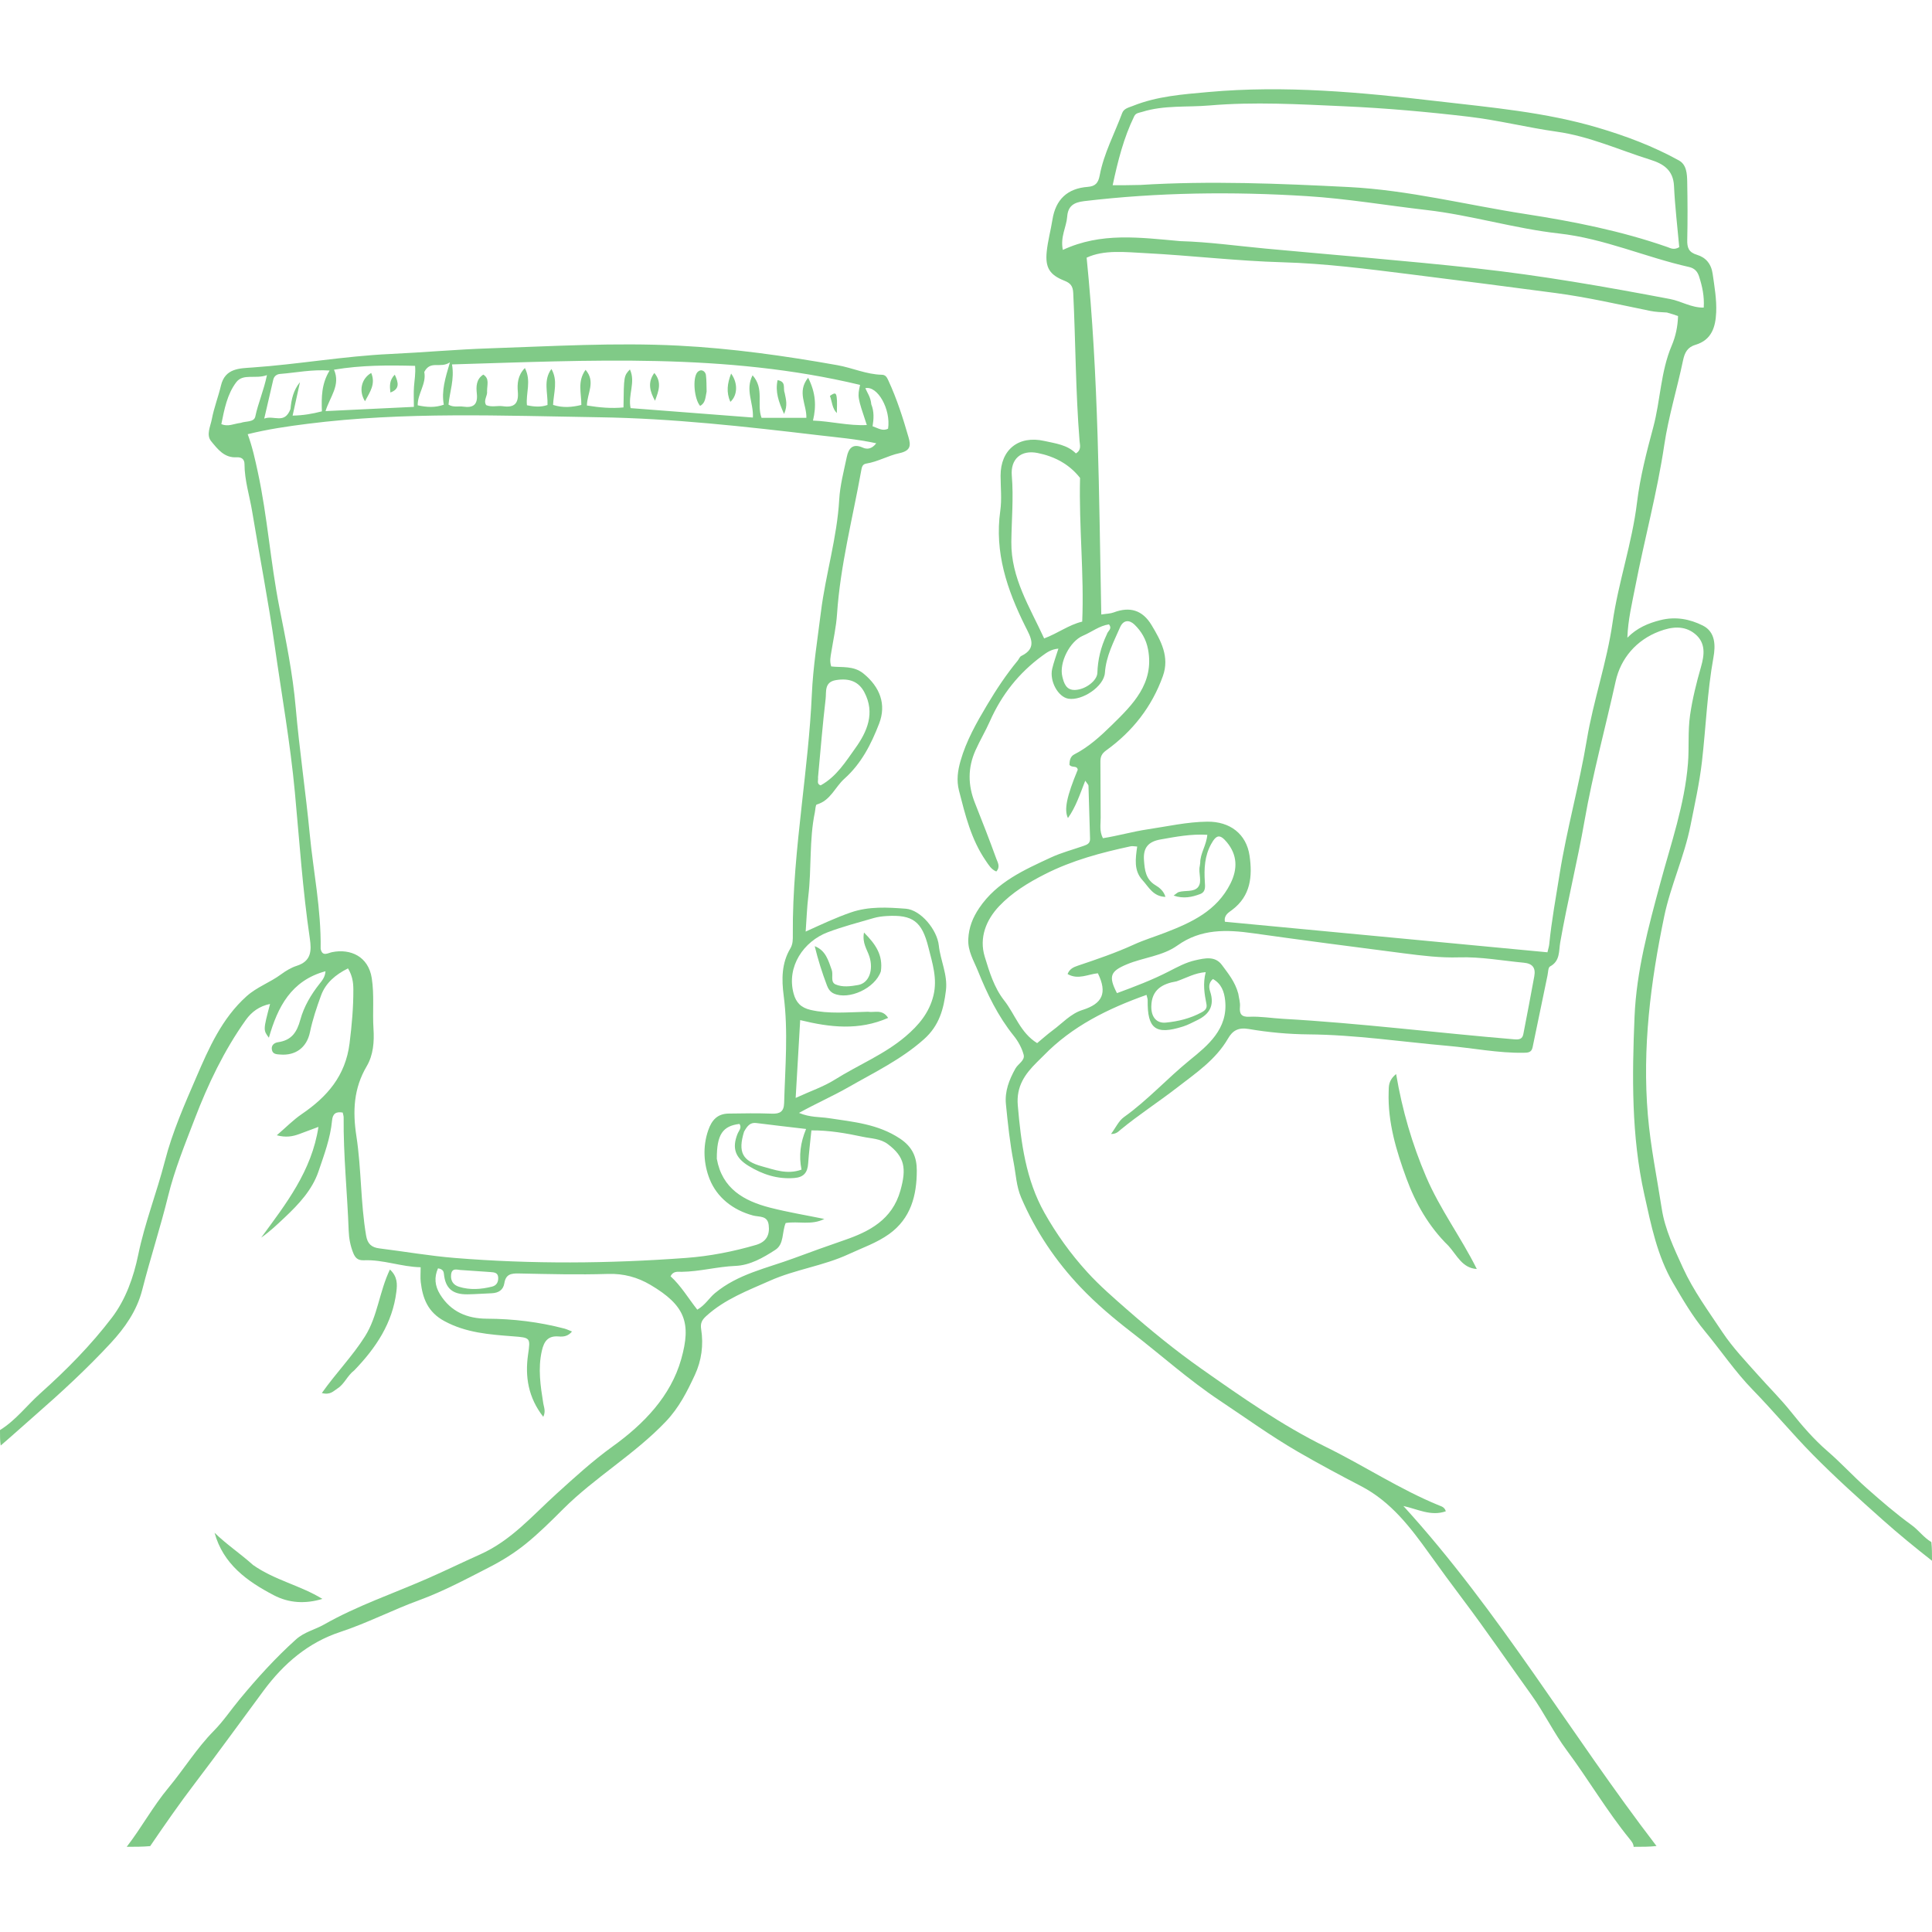 <svg version="1.2" preserveAspectRatio="xMidYMid meet" height="2048" viewBox="0 0 1536 1536" zoomAndPan="magnify" width="2048" xmlns:xlink="http://www.w3.org/1999/xlink" xmlns="http://www.w3.org/2000/svg"><defs><clipPath id="12dc2da786"><path d="M 761 70 L 1536 70 L 1536 1468.949 L 761 1468.949 Z M 761 70"></path></clipPath><clipPath id="3f2d90ccd9"><path d="M 0 273 L 753 273 L 753 1468.949 L 0 1468.949 Z M 0 273"></path></clipPath></defs><g id="e39c6d23eb"><g clip-path="url(#12dc2da786)" clip-rule="nonzero"><path d="M 1536.012 1240.867 C 1522.938 1230.617 1509.637 1219.773 1496.832 1208.363 C 1477.922 1191.512 1459.109 1174.621 1441.266 1156.516 C 1424.773 1139.785 1409.832 1121.715 1393.453 1104.91 C 1379.5 1090.594 1368.188 1073.738 1355.379 1058.277 C 1345.598 1046.477 1337.91 1033.246 1330.242 1020.184 C 1317.531 998.535 1312.648 973.879 1307.277 949.652 C 1296.957 903.082 1297.539 855.988 1299.5 808.566 C 1301.023 771.648 1310.633 736.867 1320.082 701.754 C 1328.512 670.434 1339.367 639.695 1341.984 606.945 C 1343.004 594.18 1341.82 581.41 1343.648 568.645 C 1345.523 555.617 1348.684 542.977 1352.293 530.402 C 1355.078 520.715 1356.32 511.086 1347.508 503.918 C 1338.875 496.895 1328.703 498.375 1319.277 501.914 C 1300.797 508.852 1288.473 523.613 1284.516 541.551 C 1276.336 578.586 1266.266 615.258 1259.746 652.582 C 1254.094 684.969 1246.113 716.832 1240.438 749.172 C 1239.219 756.098 1240.48 764.035 1232.309 768.375 C 1230.805 769.172 1230.832 773.02 1230.316 775.496 C 1226.336 794.535 1222.359 813.574 1218.461 832.629 C 1217.598 836.836 1214.785 836.93 1211.277 836.984 C 1191.047 837.305 1171.238 833.246 1151.215 831.496 C 1114.305 828.258 1077.613 822.676 1040.43 822.367 C 1024.508 822.23 1008.438 820.77 992.754 818.078 C 984.355 816.633 979.895 819.492 976.367 825.586 C 966.512 842.625 950.734 853.125 935.652 864.809 C 920.992 876.164 905.391 886.211 891.094 897.992 C 889.121 899.621 887.48 901.645 883.316 901.539 C 886.98 896.617 889.387 891.113 893.594 888.113 C 912.488 874.645 928.016 857.34 945.984 842.754 C 960.078 831.312 976.375 818.152 974.047 795.523 C 973.297 788.254 971.027 782.141 964.324 778.332 C 960.461 781.637 961.223 785.57 962.188 788.574 C 965.688 799.445 961.531 806.387 951.934 811.012 C 948.211 812.809 944.535 814.84 940.621 816.082 C 918.781 823.043 912.109 818.016 912.438 795.215 C 912.457 794.035 911.941 792.852 911.512 790.965 C 880.793 801.914 852.441 815.824 829.688 839.246 C 827.93 841.051 826.117 842.766 824.348 844.527 C 814.91 853.918 807.879 863.598 809.176 878.801 C 811.715 908.605 815.609 938.027 830.422 964.312 C 839.859 981.055 851.105 996.77 864.324 1011.293 C 874.242 1022.195 885.227 1031.676 896.098 1041.203 C 914.996 1057.754 934.57 1073.734 955.102 1088.18 C 987.02 1110.637 1019.141 1133.18 1054.219 1150.406 C 1084.504 1165.277 1112.738 1184.027 1144.055 1196.836 C 1145.996 1197.629 1148.461 1198.145 1149.469 1201.52 C 1137.598 1205.711 1126.992 1199.738 1115.746 1197.328 C 1191.895 1280.832 1248.426 1378.352 1316.98 1467.648 C 1311.309 1468.285 1305.488 1468.285 1298.797 1468.285 C 1298.668 1465.754 1297.172 1463.949 1295.777 1462.238 C 1277.473 1439.801 1262.863 1414.754 1245.609 1391.547 C 1235.234 1377.586 1227.633 1361.578 1217.457 1347.438 C 1199.262 1322.145 1181.73 1296.371 1162.949 1271.457 C 1154.059 1259.66 1145.168 1247.508 1136.504 1235.441 C 1121.582 1214.645 1106.051 1193.98 1082.02 1181.484 C 1065.148 1172.711 1048.309 1163.703 1031.785 1154.125 C 1010.258 1141.645 990.273 1127.172 969.66 1113.445 C 944.949 1096.992 923.031 1077.23 899.672 1059.219 C 885.41 1048.219 871.488 1036.461 859.109 1023.43 C 839.277 1002.559 823.289 978.785 811.855 952.121 C 808.004 943.141 807.68 933.488 805.871 924.18 C 802.902 908.887 801.266 893.305 799.738 877.781 C 798.746 867.637 802.285 858.457 807.285 849.535 C 809.43 845.715 815.074 843.086 813.82 838.477 C 812.379 833.16 809.496 827.867 806.012 823.547 C 793.441 807.961 784.871 790.246 777.469 771.887 C 774.176 763.723 769.332 756.141 769.812 746.562 C 770.281 737.242 773.332 729.551 778.555 721.828 C 792.547 701.133 814.32 691.586 835.516 681.73 C 843.609 677.969 852.762 675.562 861.426 672.527 C 864.324 671.512 866.746 670.566 866.625 666.801 C 866.164 652.762 865.848 638.715 865.375 624.676 C 865.352 623.887 864.41 623.129 862.801 620.695 C 858.453 631.812 855.234 641.691 849.051 650.383 C 845.832 643.707 848.086 633.133 856.848 611.941 C 856.18 608.211 852.211 610.781 850.238 608.027 C 850.328 605.133 850.656 601.504 854.152 599.727 C 865.664 593.871 875.398 584.84 884.09 576.316 C 900.273 560.441 917.84 543.418 912.746 516.328 C 911.234 508.297 907.449 501.906 901.953 496.582 C 897.91 492.668 893.105 492.672 890.449 498.793 C 885.395 510.441 879.359 521.586 878.445 534.859 C 877.695 545.801 860.301 557.301 849.391 555.484 C 841.207 554.121 834.238 541.523 836.535 531.688 C 837.727 526.59 839.598 521.645 841.453 515.688 C 835.684 516.199 832.277 518.711 828.715 521.316 C 810.082 534.938 796.387 552.203 786.984 573.426 C 783.543 581.195 779.078 588.648 775.559 596.52 C 769.309 610.465 769.492 624.277 775.09 638.344 C 780.945 653.059 786.703 667.816 792.09 682.703 C 793.137 685.59 795.52 689.148 792.086 692.863 C 788.023 691.219 786.027 687.66 783.73 684.324 C 772.117 667.453 767.41 648 762.434 628.586 C 760.344 620.449 761.418 612.781 763.633 605.004 C 768.203 588.938 776.324 574.652 784.816 560.395 C 792.141 548.098 799.969 536.273 809.066 525.262 C 810.082 524.039 810.684 522.133 811.953 521.52 C 825.027 515.18 819.301 506.352 815.102 497.91 C 800.688 468.953 790.566 439.215 795.262 406.012 C 796.547 396.914 795.512 387.48 795.496 378.203 C 795.457 357.531 809.766 345.98 830.258 350.562 C 839.164 352.555 848.555 353.621 855.355 360.473 C 859.965 357.75 858.543 353.824 858.293 350.656 C 855.121 311.438 855.164 272.086 853.242 232.812 C 852.984 227.504 851.117 225.102 846.164 223.148 C 834.418 218.504 830.902 212.715 832.168 200.09 C 833.027 191.551 835.375 183.164 836.719 174.66 C 839.27 158.543 848.672 149.777 864.773 148.574 C 871.039 148.105 873.191 145.328 874.328 139.309 C 877.602 121.945 886.059 106.32 892.156 89.898 C 893.527 86.211 897.379 85.531 900.617 84.219 C 919.875 76.461 940.34 75.004 960.645 73.168 C 1021.496 67.664 1081.941 73.363 1142.316 80.406 C 1185.367 85.426 1228.559 89.125 1270.48 101.547 C 1292.852 108.176 1314.418 116.297 1334.758 127.531 C 1340.953 130.953 1341.266 138.262 1341.391 144.617 C 1341.684 159.969 1341.758 175.328 1341.414 190.68 C 1341.273 196.883 1342.484 200.57 1349.223 202.609 C 1356.109 204.691 1360.492 209.68 1361.633 217.809 C 1363.066 227.953 1364.859 238.031 1364.422 248.285 C 1363.93 259.945 1360.848 270.305 1347.969 274.125 C 1341.641 276.004 1339.391 280.227 1338.07 286.523 C 1333.371 309.012 1326.516 331.137 1323.141 353.793 C 1317.496 391.738 1307.395 428.664 1300.133 466.191 C 1297.59 479.348 1294.297 492.688 1293.805 506.984 C 1301.402 499.254 1310.281 495.457 1320.289 492.969 C 1332.285 489.988 1343.453 492.195 1353.707 497.293 C 1363.918 502.375 1363.938 513.27 1362.234 522.691 C 1357.281 550.082 1356.277 577.867 1353.113 605.43 C 1351.141 622.621 1347.367 639.348 1344.012 656.246 C 1339.086 681.055 1328.18 704.125 1323.078 728.703 C 1312.289 780.699 1305.57 833.105 1310.102 886.547 C 1312.242 911.719 1317.352 936.375 1321.191 961.203 C 1323.688 977.332 1331.004 992.691 1337.953 1007.887 C 1346.383 1026.312 1358.273 1042.395 1369.309 1059.016 C 1377.52 1071.391 1387.949 1082.246 1397.875 1093.414 C 1406.41 1103.023 1415.699 1112.184 1423.828 1122.359 C 1432.598 1133.332 1441.992 1144.281 1452.879 1153.684 C 1463.648 1162.984 1473.293 1173.578 1483.949 1183.02 C 1495.578 1193.328 1507.398 1203.523 1519.965 1212.629 C 1525.445 1216.598 1529.203 1222.219 1535.488 1226.004 C 1536.012 1230.906 1536.012 1235.457 1536.012 1240.867 Z M 1325.254 248.461 C 1320.805 248.18 1316.414 248.082 1311.953 247.172 C 1286.93 242.066 1262.008 236.309 1236.656 232.949 C 1198.074 227.836 1159.473 222.855 1120.852 218.031 C 1087.254 213.836 1053.578 209.465 1019.773 208.52 C 983.297 207.5 947.129 203.137 910.762 201.258 C 894.352 200.41 877.75 198.418 863.906 204.852 C 873.504 299.91 873.672 393.945 875.551 488.547 C 879.809 487.875 882.781 487.906 885.375 486.918 C 898.27 482.02 908.336 485.02 915.535 496.988 C 923.062 509.504 929.98 522.258 924.523 537.508 C 915.805 561.891 900.441 581.449 879.555 596.508 C 875.816 599.203 874.809 601.707 874.855 605.789 C 875.035 620.504 874.898 635.223 875.066 649.938 C 875.125 655.195 873.891 660.676 876.859 666.395 C 888.906 664.492 900.477 661.125 912.367 659.355 C 928.133 657.008 943.75 653.445 959.73 653.246 C 977.973 653.027 990.922 663.078 993.438 680.316 C 995.793 696.527 994.449 712.219 979.574 723.406 C 976.871 725.438 972.848 727.566 973.855 732.824 C 1059.23 740.91 1144.578 748.988 1230.27 757.105 C 1230.902 754.316 1231.516 752.535 1231.695 750.711 C 1233.551 732 1236.977 713.445 1239.926 694.965 C 1245.641 659.184 1255.586 624.125 1261.555 588.285 C 1266.789 556.867 1277.496 526.688 1282.039 494.953 C 1286.629 462.875 1297.539 431.965 1301.473 399.531 C 1303.91 379.391 1309.059 359.465 1314.355 339.812 C 1320.148 318.289 1320.23 295.523 1329.074 274.727 C 1332.195 267.391 1333.836 259.695 1334.102 251.289 C 1331.621 250.391 1329.262 249.531 1325.254 248.461 Z M 906.527 147.043 C 961.824 143.621 1017.125 145.914 1072.305 148.707 C 1119.781 151.109 1166.176 162.969 1213.082 170.211 C 1250.969 176.066 1289 183.613 1325.543 196.375 C 1328.129 197.277 1330.766 199.035 1335.055 196.504 C 1333.648 180.719 1331.648 164.32 1330.883 147.859 C 1330.297 135.266 1322.453 130.234 1312.254 127.043 C 1287.457 119.305 1263.754 108.355 1237.562 104.68 C 1214.238 101.406 1191.277 95.574 1167.82 92.805 C 1134.84 88.91 1101.848 85.977 1068.602 84.492 C 1032.805 82.887 997.078 80.793 961.375 83.859 C 943.633 85.383 925.512 83.477 908.113 88.934 C 905.668 89.703 903.062 89.695 901.734 92.418 C 893.355 109.621 888.746 127.922 884.605 147.258 C 892.133 147.258 898.441 147.258 906.527 147.043 Z M 938.344 191.703 C 961.043 192.348 983.523 195.52 1006.105 197.625 C 1061.719 202.82 1117.422 207.211 1172.938 213.27 C 1224.898 218.941 1276.398 227.973 1327.754 237.734 C 1336.676 239.43 1344.699 244.734 1354.52 244.547 C 1355.102 235.504 1353.34 227.543 1350.766 219.652 C 1349.457 215.641 1347.023 213.207 1342.832 212.27 C 1308.113 204.465 1275.371 189.633 1239.441 185.633 C 1204.004 181.688 1169.633 171.055 1133.984 166.949 C 1102.309 163.301 1070.836 157.91 1038.918 155.922 C 979.777 152.234 920.797 152.918 861.898 159.914 C 853.738 160.887 849.07 163.742 848.445 172.301 C 847.84 180.508 842.832 188.262 844.992 198.691 C 875.445 184.504 906.043 188.836 938.344 191.703 Z M 954.219 685.934 C 954.176 678.48 959.109 672.238 959.848 663.699 C 946.914 662.898 934.777 665.258 922.676 667.398 C 912.832 669.129 908.766 674.031 909.504 683.949 C 910.055 691.438 910.742 699.051 918.582 703.75 C 921.672 705.605 925.211 708.293 926.57 713.055 C 916.684 712.766 913.219 705.078 908.266 699.695 C 901.332 692.145 902.727 682.715 904.102 673.031 C 901.922 672.926 900.328 672.52 898.887 672.836 C 875.484 677.871 852.555 683.953 830.922 694.914 C 817.387 701.773 804.617 709.602 794.402 720.375 C 784.055 731.293 778.262 745.449 782.91 760.645 C 786.598 772.676 790.332 785.172 798.332 795.363 C 807.047 806.461 811.199 821.082 824.562 829.316 C 828.684 825.91 832.672 822.305 836.98 819.121 C 844.645 813.465 851.25 805.883 860.527 802.977 C 876.559 797.945 880.508 789.484 872.852 773.793 C 865.07 774.445 857.188 779.266 848.762 774.395 C 850.336 770.32 853.422 768.926 856.801 767.789 C 871.883 762.715 886.934 757.602 901.453 750.969 C 909.559 747.27 918.152 744.664 926.477 741.445 C 947.398 733.359 967.355 724.203 978.234 702.484 C 984.113 690.742 983.711 679.629 975.383 669.598 C 969.961 663.059 967.055 663.465 962.852 671.145 C 957.707 680.531 957.215 690.641 957.875 700.98 C 958.113 704.801 958.742 709.113 954.094 710.828 C 947.68 713.199 941.078 714.742 933.07 712.016 C 935.16 710.551 936.062 709.531 937.168 709.199 C 942.316 707.676 949.191 709.445 952.523 705.242 C 956.035 700.809 952.5 694.105 953.875 688.5 C 953.961 688.184 953.965 687.855 954.219 685.934 Z M 984.477 790.012 C 984.969 793.484 986.129 797.023 985.797 800.414 C 985.223 806.312 987.168 808.617 993.16 808.348 C 1002.117 807.941 1011.008 809.488 1019.922 809.988 C 1081.496 813.457 1142.691 821.199 1204.113 826.316 C 1208.273 826.66 1210.379 825.781 1211.098 822.156 C 1214.117 806.84 1216.953 791.492 1219.805 776.152 C 1221.039 769.504 1218.441 766.039 1211.469 765.387 C 1194.301 763.773 1177.266 760.59 1159.926 761.129 C 1145.176 761.59 1130.574 759.797 1116.016 757.918 C 1076.109 752.762 1036.191 747.617 996.355 741.98 C 975.113 738.973 954.816 738.312 936.074 751.691 C 924.223 760.152 909.09 761.148 895.844 766.691 C 882.734 772.172 881.094 776.188 888.023 789.578 C 902.008 784.43 915.961 779.145 929.23 772.324 C 936.074 768.805 942.875 765.098 950.367 763.441 C 957.777 761.801 966.062 759.754 971.543 767.297 C 976.379 773.934 981.871 780.355 984.477 790.012 Z M 858.672 379.969 C 850.055 368.91 838.145 362.789 824.953 360.141 C 811.738 357.488 803.305 364.91 804.414 378.176 C 805.895 395.809 804.23 413.293 804.047 430.84 C 803.746 459.52 818.73 482.707 830.129 507.578 C 841.188 503.426 849.863 496.68 860.395 494.211 C 861.992 456.332 857.723 419.027 858.672 379.969 Z M 935.449 780.184 C 924.074 782.086 915.559 786.789 915.332 800.07 C 915.188 808.426 919.328 813.734 926.926 812.996 C 936.777 812.039 946.387 809.668 955.25 804.883 C 958.066 803.359 959.871 801.777 959.156 798.207 C 957.562 790.203 956.211 782.148 958.582 772.883 C 949.941 773.523 943.594 777.309 935.449 780.184 Z M 880.047 504.133 C 880.637 501.668 884.594 499.996 881.641 496.387 C 873.965 497.527 867.863 502.512 860.93 505.441 C 850.539 509.828 841.898 526.879 844.578 537.875 C 845.84 543.043 847.551 548.816 854.754 548.527 C 863.188 548.191 872.234 541.082 872.441 535.008 C 872.793 524.695 874.973 514.816 880.047 504.133 Z M 880.047 504.133" style="stroke:none;fill-rule:nonzero;fill:#80ca87;fill-opacity:1;"></path></g><g clip-path="url(#3f2d90ccd9)" clip-rule="nonzero"><path d="M 100.73 1468.273 C 112.262 1453.422 121.547 1436.207 133.824 1421.449 C 146.215 1406.551 156.34 1389.918 170.066 1376.004 C 177.5 1368.465 183.559 1359.414 190.383 1351.156 C 204.348 1334.254 218.891 1318.176 235.203 1303.492 C 241.98 1297.391 250.301 1295.715 257.648 1291.535 C 283.742 1276.691 312.23 1267.074 339.59 1255.09 C 353.82 1248.852 367.73 1242.074 381.863 1235.742 C 406.477 1224.707 423.316 1204.91 442.484 1187.555 C 456.922 1174.484 471.277 1161.332 487.164 1149.891 C 511.898 1132.086 533.27 1110.012 541.582 1080.594 C 549.734 1051.742 544.75 1037.832 517.102 1021.5 C 506.934 1015.492 495.859 1012.414 483.414 1012.805 C 459.773 1013.551 436.078 1012.934 412.41 1012.445 C 406.215 1012.316 402.113 1013.102 400.965 1020.211 C 400.102 1025.523 396.441 1027.988 390.691 1028.191 C 384.352 1028.418 378.059 1028.941 371.676 1029.027 C 359.742 1029.191 354.031 1024.211 352.93 1012.77 C 352.75 1010.914 352.125 1008.941 348.223 1008.375 C 345.066 1015.473 345.68 1022.293 349.875 1029.09 C 358.441 1042.949 371.52 1048.348 387.109 1048.406 C 407.992 1048.484 428.52 1050.992 448.715 1056.262 C 450.504 1056.73 452.191 1057.59 454.75 1058.586 C 451.59 1062.488 447.781 1062.844 444.223 1062.535 C 435.652 1061.797 432.496 1066.387 430.773 1073.965 C 427.574 1088.102 429.707 1101.938 431.941 1115.84 C 432.438 1118.918 434.023 1121.953 431.922 1126.422 C 420.016 1111.184 417.277 1094.527 419.844 1076.816 C 421.773 1063.488 421.754 1063.488 407.809 1062.418 C 389.082 1060.98 370.484 1059.66 353.168 1050.242 C 340.164 1043.164 336.027 1032.324 334.496 1019.234 C 334.098 1015.785 334.438 1012.254 334.438 1007.496 C 319.035 1007.223 304.605 1001.293 289.316 1001.957 C 284.258 1002.176 282.312 999.805 280.812 996.094 C 278.52 990.438 277.434 984.426 277.211 978.387 C 276.129 948.375 272.922 918.461 273.211 888.383 C 273.223 887.168 272.758 885.953 272.473 884.527 C 267.098 883.551 264.5 885.43 264 890.781 C 262.691 904.867 257.68 918.141 253.211 931.305 C 248.277 945.875 237.656 957.281 226.473 967.812 C 220.531 973.41 214.648 979.059 207.629 983.973 C 227.277 957.203 247.836 931.047 253.168 895.918 C 247.621 897.988 242.707 899.855 237.766 901.656 C 232.605 903.535 227.359 904.531 220.055 902.578 C 227.234 896.414 233.098 890.375 239.91 885.734 C 260.125 871.98 274.68 855.293 277.906 829.535 C 279.699 815.195 280.988 801.004 280.922 786.613 C 280.898 781.141 280.211 775.852 276.672 769.898 C 266.918 774.727 258.883 781.418 255.254 791.391 C 251.793 800.875 248.523 810.527 246.438 820.598 C 243.824 833.188 234.613 839.332 222.922 838.398 C 220.055 838.168 216.82 838.293 216.145 834.52 C 215.48 830.809 218.277 828.988 221.086 828.586 C 231.715 827.055 236.016 820.832 238.793 810.656 C 241.594 800.379 247.215 790.758 254.055 782.137 C 256.117 779.535 258.484 776.785 258.766 772.164 C 231.434 779.605 220.762 800.586 213.77 825.016 C 209.234 818.949 209.234 818.949 214.707 798.172 C 206.242 799.91 200.035 804.445 195.465 810.848 C 178.156 835.102 165.359 861.996 154.816 889.52 C 147.113 909.625 138.828 929.832 133.68 950.812 C 127.523 975.906 119.457 1000.434 113.094 1025.422 C 108.809 1042.242 99.09 1055.859 88.066 1067.758 C 69.133 1088.207 48.508 1107.203 27.5 1125.555 C 18.66 1133.277 9.953 1141.184 0.555 1149.246 C -0.012 1145.641 -0.012 1141.719 -0.012 1136.965 C 12.711 1129.031 21.375 1117.293 31.984 1107.812 C 52.68 1089.324 72.34 1069.441 89.07 1047.434 C 99.875 1033.211 106.219 1015.465 109.902 997.543 C 115.121 972.195 124.645 948.086 131.059 923.207 C 137.086 899.805 146.75 878.039 156.125 856.293 C 166.086 833.207 176.449 809.574 196.074 792.008 C 204.281 784.66 214.691 781.121 223.383 774.676 C 227.199 771.852 231.5 769.27 235.98 767.832 C 247.504 764.133 247.762 755.902 246.312 746.07 C 240.625 707.523 238.051 668.664 234.438 629.887 C 230.801 590.836 223.895 552.137 218.375 513.293 C 213.301 477.586 206.363 442.262 200.496 406.73 C 198.422 394.156 194.41 381.898 194.383 368.984 C 194.379 364.828 191.746 363.336 188.074 363.559 C 178.285 364.148 172.984 356.973 167.898 350.816 C 163.719 345.758 167.332 338.969 168.414 333.238 C 170.121 324.191 173.539 315.488 175.676 306.504 C 178.961 292.668 190.543 292.879 200.656 292.172 C 237.312 289.621 273.562 283.121 310.301 281.426 C 336.48 280.215 362.613 277.824 388.805 276.953 C 438.988 275.281 489.199 272.227 539.406 274.789 C 581.867 276.957 623.918 282.887 665.809 290.34 C 677.707 292.461 688.852 297.695 701.074 297.941 C 704.133 298 705.105 299.969 706.297 302.547 C 713.031 317.098 717.891 332.305 722.312 347.652 C 724.168 354.09 724.168 358.359 714.922 360.324 C 706.16 362.188 697.883 367.121 688.668 368.57 C 685.512 369.07 685.148 371.633 684.668 374.293 C 677.859 412.238 668.035 449.652 665.457 488.336 C 664.781 498.48 662.5 508.52 660.887 518.594 C 660.328 522.062 659.453 525.488 660.832 529.84 C 669.332 530.852 678.566 528.98 686.621 535.598 C 699.539 546.207 704.871 559.914 698.941 575.281 C 692.625 591.637 684.816 607.059 671.246 619.184 C 663.859 625.789 660.309 636.48 649.352 639.59 C 648.34 639.879 648.285 643.645 647.836 645.809 C 643.266 667.852 645.297 690.418 642.625 712.621 C 641.57 721.422 641.273 730.316 640.531 740.633 C 653.18 734.891 664.547 729.52 676.449 725.414 C 690.82 720.457 705.504 721.359 720.07 722.453 C 732.156 723.363 745.082 739.324 746.391 751.699 C 747.656 763.66 753.551 774.898 752.051 787.371 C 750.273 802.121 746.797 815.324 734.648 826.164 C 716.598 842.273 695.281 852.48 674.695 864.258 C 662.371 871.309 649.324 877.02 635.227 884.797 C 644.117 888.512 651.738 887.867 659 888.98 C 678.5 891.953 698.008 893.605 715.477 905.188 C 725.551 911.871 728.875 920.07 728.883 930.613 C 728.887 950.5 724.09 968.734 706.922 981.078 C 697.129 988.121 685.586 992.051 674.695 997.109 C 654.645 1006.418 632.406 1009.195 612.207 1018.176 C 594.488 1026.055 576.301 1032.836 561.566 1046.219 C 558.066 1049.398 556.684 1051.918 557.438 1056.75 C 559.41 1069.309 557.789 1081.656 552.395 1093.23 C 546.258 1106.398 539.93 1119.012 529.445 1130.059 C 504.539 1156.301 472.988 1174.453 447.559 1199.898 C 437.918 1209.539 428.195 1219.207 417.59 1227.73 C 408.965 1234.668 399.367 1240.676 389.504 1245.738 C 371.062 1255.207 352.621 1265.109 333.227 1272.207 C 312.027 1279.965 292.012 1290.379 270.5 1297.477 C 245.156 1305.84 225.695 1322.359 209.48 1344.227 C 191.344 1368.684 173.531 1393.441 155.043 1417.672 C 142.805 1433.715 131.176 1450.438 119.395 1467.727 C 113.238 1468.273 107.422 1468.273 100.73 1468.273 Z M 254.922 754.414 C 256.352 760.852 260.691 757.652 264.008 756.988 C 278.691 754.035 292.914 760.406 295.574 777.742 C 297.641 791.203 296.074 804.535 296.934 817.895 C 297.602 828.258 296.809 838.758 291.547 847.68 C 281.125 865.32 280.301 883.531 283.348 903.312 C 287.375 929.488 286.605 956.227 291.09 982.441 C 292.195 988.914 295.402 991.746 301.621 992.512 C 321.582 994.984 341.457 998.473 361.488 1000.105 C 422.805 1005.109 484.207 1004.609 545.512 1000.082 C 564.203 998.699 582.82 995.07 600.969 989.777 C 609.164 987.387 612.141 981.977 611.137 973.91 C 610.18 966.211 603.637 967.695 598.719 966.375 C 582.652 962.051 569.887 951.938 564.109 937.242 C 559.527 925.586 558.473 911.871 563.047 898.652 C 565.93 890.324 570.477 885.473 579.258 885.324 C 590.77 885.129 602.301 884.961 613.797 885.391 C 620.18 885.625 623.211 883.641 623.402 877.004 C 624.219 848.453 626.762 819.926 623.027 791.359 C 621.359 778.609 621.375 765.73 628.316 754.102 C 630.438 750.543 630.352 746.844 630.32 743.012 C 630.031 708.445 633.645 674.16 637.434 639.867 C 640.66 610.676 644.125 581.438 645.434 552.125 C 646.418 530.012 649.941 508.371 652.66 486.555 C 656.387 456.578 665.488 427.516 667.207 397.16 C 667.852 385.801 670.883 374.535 673.215 363.312 C 674.641 356.469 677.91 352.234 686.051 355.922 C 689.355 357.414 693.234 356.988 696.633 352.418 C 680.668 348.984 665.5 347.754 650.398 345.969 C 592.602 339.121 534.664 332.633 476.523 331.742 C 399.199 330.551 321.707 327.184 244.594 336.93 C 228.844 338.922 213.129 341.191 196.941 345.199 C 200.695 355.449 202.82 365.34 204.965 375.254 C 212.668 410.828 215.047 447.227 222.129 482.91 C 227.34 509.172 232.746 535.578 235.062 562.176 C 238 595.93 243.016 629.41 246.25 663.098 C 249.098 692.918 255.371 722.434 254.922 754.414 Z M 690.027 804.379 C 695.164 805.273 701.461 801.992 706.094 809.262 C 682.844 819.484 659.871 816.832 636.176 811.02 C 634.957 831.926 633.828 851.402 632.578 872.883 C 644.531 867.395 654.871 863.914 663.852 858.266 C 682.449 846.574 703.145 838.316 720.051 823.891 C 730.344 815.109 738.719 805.285 742.098 791.547 C 745.426 778.02 741.254 765.715 738.086 753.039 C 732.984 732.645 725.746 727.012 704.945 728.273 C 701.461 728.48 697.902 728.922 694.566 729.898 C 682.336 733.465 669.949 736.672 658.055 741.176 C 639.062 748.367 625.113 768.332 630.953 789.938 C 632.855 796.992 636.777 801.145 644.418 802.91 C 659.023 806.277 673.609 804.727 690.027 804.379 Z M 387.23 311.008 C 387.766 314.719 384.105 318.184 386.488 322.055 C 390.887 323.973 395.445 322.332 399.816 322.957 C 408.922 324.262 412.477 320.84 411.691 311.438 C 411.164 305.184 411.52 298.461 417.293 292.605 C 422.641 302.879 417.926 312.715 418.93 322.184 C 424.828 323.445 430.086 323.789 435.289 321.969 C 435.633 312.211 431.762 302.242 438.398 293.363 C 443.758 302.59 440.168 312.199 439.707 321.918 C 447.512 324.438 454.859 323.746 462.188 321.949 C 462.258 312.594 458.84 303.305 465.543 294.016 C 473.879 303.621 466.668 312.812 466.625 322.387 C 476.512 323.977 486.039 324.883 495.691 323.918 C 496 298.867 496 298.867 500.793 293.699 C 505.555 303.84 499.07 314.031 501.352 324.465 C 534.02 326.98 566.184 329.457 598.578 331.961 C 599.164 320.09 592.277 310.168 598.316 298.363 C 607.941 309.195 601.379 321.379 605.461 332.199 C 617.145 332.199 629.004 332.199 641.082 332.199 C 641.465 321.719 633.324 311.641 642.492 300.324 C 648.547 312.207 649.109 322.871 646.344 334.375 C 660.652 334.883 674.562 338.633 689.148 337.918 C 681.684 315.598 681.684 315.598 683.785 306.008 C 576.797 280.348 468.383 286.535 359.352 289.715 C 361.434 301.57 357.5 311.555 356.566 321.703 C 360.562 324.105 364.523 322.723 368.246 323.277 C 376.328 324.477 380.062 321.676 379.086 312.812 C 378.496 307.461 378.52 301.441 384.254 297.816 C 389.246 301.031 387.258 305.473 387.23 311.008 Z M 569.887 921.25 C 574.07 944.977 591.379 954.766 612.176 960.109 C 626.398 963.766 640.949 966.145 655.352 969.098 C 645.25 974.32 634.578 970.684 624.637 972.344 C 621.531 979.746 623.543 989.043 616.398 993.68 C 606.77 999.934 596.281 1005.961 584.719 1006.43 C 570.27 1007.02 556.301 1010.965 541.871 1011.137 C 538.938 1011.172 535.285 1010.305 533.102 1014.668 C 541.488 1022.281 547.309 1032.312 554.379 1041.223 C 560.758 1037.516 563.688 1032.02 568.355 1028.129 C 586.695 1012.836 609.578 1008.309 630.969 1000.391 C 644.395 995.426 657.895 990.555 671.445 985.891 C 691.133 979.117 709.281 969.75 715.812 946.648 C 720.844 928.855 719.297 919.75 705.91 909.656 C 699.918 905.141 692.762 905.238 686.004 903.801 C 672.707 900.98 659.336 898.594 645.094 898.695 C 644.168 907.91 643.098 916.43 642.508 924.984 C 642.016 932.109 639.137 935.945 631.48 936.555 C 618.125 937.609 606.383 933.789 595.156 926.945 C 584.59 920.5 581.777 912.887 586.371 901.434 C 587.367 898.957 589.984 896.66 587.914 893.547 C 574.531 895.18 569.832 901.961 569.887 921.25 Z M 650.348 618.023 C 650.746 620.266 648.996 623.266 652.438 624.395 C 664.957 617.52 672.312 605.59 680.062 594.758 C 689.352 581.781 695.957 566.941 687.176 550.324 C 682.75 541.949 675.355 538.938 664.57 540.715 C 655.184 542.262 657.062 549.992 656.406 555.602 C 654.035 575.816 652.387 596.113 650.348 618.023 Z M 330 290.863 C 308.723 290.332 287.473 290.234 265.543 293.922 C 270.918 306.227 262.359 315.34 258.809 326.84 C 282.809 325.691 305.805 324.586 329.047 323.469 C 329.047 317.484 328.758 312.434 329.129 307.434 C 329.52 302.129 330.527 296.871 330 290.863 Z M 591.543 899.75 C 586.566 915.941 590.145 923.047 605.953 927.32 C 615.863 929.992 625.777 934.027 637.238 929.887 C 634.996 918.934 636.316 908.469 640.867 897.574 C 626.43 895.867 613.836 894.449 601.258 892.844 C 596.594 892.25 594.219 894.867 591.543 899.75 Z M 230.945 325.184 C 231.629 317.488 233.301 310.125 238.484 303.852 C 236.613 312.355 234.742 320.863 232.637 330.434 C 241.129 330.258 248.406 329.004 255.922 327.031 C 255.492 315.719 255.633 304.957 262.059 294.578 C 247.859 293.609 235.34 296.305 222.719 297.289 C 220.012 297.496 217.922 299.008 217.246 301.902 C 215.035 311.426 212.828 320.957 210.082 332.781 C 217.914 329.844 226.16 337.637 230.945 325.184 Z M 191.453 336.188 C 195.461 334.656 202.004 335.867 202.984 331.109 C 205.156 320.66 209.609 310.844 212.238 298.223 C 203.145 301.613 193.297 296.66 187.809 303.91 C 180.598 313.441 178.324 325.52 175.965 337.223 C 181.531 339.469 185.629 336.898 191.453 336.188 Z M 337.305 295.746 C 339.168 305.129 331.922 312.992 332.078 322.227 C 339.426 323.832 345.891 324.18 352.836 321.754 C 350.883 310.859 353.883 300.949 357.711 288.059 C 350.016 293.27 342.293 286.074 337.305 295.746 Z M 367.344 1009.766 C 363.891 1009.832 359.172 1007.277 358.613 1013.598 C 358.195 1018.281 360.363 1021.605 364.91 1023.023 C 373.664 1025.75 382.469 1025.07 391.195 1022.902 C 394.746 1022.016 396.258 1019.32 396.09 1015.707 C 395.906 1011.668 392.781 1011.547 389.949 1011.324 C 382.984 1010.793 376.012 1010.418 367.344 1009.766 Z M 692.699 321.461 C 695.039 327.129 694.695 333.078 693.727 338.879 C 698.246 340.48 701.824 343.02 706.055 340.812 C 708.355 325.488 697.719 306.449 687.961 308.613 C 689.543 312.379 692.227 315.707 692.699 321.461 Z M 692.699 321.461" style="stroke:none;fill-rule:nonzero;fill:#80ca87;fill-opacity:1;"></path></g><path d="M 1151.668 990.578 C 1135.816 975.105 1125.336 956.473 1118.191 936.984 C 1110.152 915.066 1103.215 892.219 1104.027 868.16 C 1104.176 863.785 1103.605 859.113 1109.957 853.887 C 1114.879 882.902 1122.719 909.582 1133.766 935.484 C 1144.812 961.387 1161.629 983.781 1174.102 1008.895 C 1162.488 1008.145 1158.465 998.172 1151.668 990.578 Z M 1151.668 990.578" style="stroke:none;fill-rule:nonzero;fill:#80ca87;fill-opacity:1;"></path><path d="M 281.66 1089.473 C 276.008 1093.777 273.863 1100.383 268.266 1103.902 C 265.121 1105.883 262.621 1109.309 255.879 1107.496 C 267.098 1091.602 280.289 1078.148 290.219 1062.383 C 300.27 1046.414 301.523 1027.016 309.996 1009.305 C 316.156 1014.992 315.844 1021.113 315.133 1026.93 C 312.09 1051.797 299.023 1071.477 281.66 1089.473 Z M 281.66 1089.473" style="stroke:none;fill-rule:nonzero;fill:#80ca87;fill-opacity:1;"></path><path d="M 201.199 1244.23 C 218.449 1256.355 238.812 1260.41 256.297 1271.176 C 242.953 1275.223 229.891 1274.641 217.633 1268.23 C 196.375 1257.117 177.457 1243.5 170.582 1218.594 C 180.008 1227.785 190.949 1235.055 201.199 1244.23 Z M 201.199 1244.23" style="stroke:none;fill-rule:nonzero;fill:#80ca87;fill-opacity:1;"></path><path d="M 700.316 772.25 C 695.641 785.891 674.777 795.23 662.902 789.895 C 659.926 788.562 658.387 785.945 657.465 783.512 C 653.625 773.355 650.324 762.996 647.73 752.234 C 656.512 755.629 658.574 763.648 661.266 771.176 C 662.625 774.973 659.965 780.73 664.27 782.629 C 669.789 785.055 676.32 784.164 682.219 783.125 C 690.965 781.578 694.605 771.082 691.176 760.398 C 689.395 754.852 685.32 749.781 686.906 741.395 C 696.027 750.566 702.156 759.145 700.316 772.25 Z M 700.316 772.25" style="stroke:none;fill-rule:nonzero;fill:#80ca87;fill-opacity:1;"></path><path d="M 561.781 311.34 C 560.781 315.996 560.922 320.434 556.598 322.688 C 551.934 317.23 550.508 300.891 554.312 296.086 C 555.008 295.207 556.426 294.359 557.465 294.414 C 559.602 294.531 561.016 296.422 561.234 298.215 C 561.746 302.289 561.668 306.441 561.781 311.34 Z M 561.781 311.34" style="stroke:none;fill-rule:nonzero;fill:#80ca87;fill-opacity:1;"></path><path d="M 520.188 296.527 C 526.527 303.883 523.504 311.23 520.754 318.621 C 516.828 311.457 514.547 304.211 520.188 296.527 Z M 520.188 296.527" style="stroke:none;fill-rule:nonzero;fill:#80ca87;fill-opacity:1;"></path><path d="M 580.645 319.5 C 577.266 311.832 578.242 304.82 581.266 296.988 C 586.812 304.57 586.414 314.363 580.645 319.5 Z M 580.645 319.5" style="stroke:none;fill-rule:nonzero;fill:#80ca87;fill-opacity:1;"></path><path d="M 623.824 312.324 C 624.852 317.602 626.387 322.141 623.363 329.141 C 618.953 319.246 616.227 311.449 618.203 302.215 C 625.355 303.477 622.324 308.543 623.824 312.324 Z M 623.824 312.324" style="stroke:none;fill-rule:nonzero;fill:#80ca87;fill-opacity:1;"></path><path d="M 659.824 314.742 C 663.719 312.051 664.699 312.145 665.188 315.77 C 665.723 319.762 665.309 323.887 665.309 328.414 C 661.586 324.738 661.621 319.664 659.824 314.742 Z M 659.824 314.742" style="stroke:none;fill-rule:nonzero;fill:#80ca87;fill-opacity:1;"></path><path d="M 295.121 296.496 C 298.844 305.391 294.062 311.68 290.18 318.996 C 285.039 310.812 287.238 301.109 295.121 296.496 Z M 295.121 296.496" style="stroke:none;fill-rule:nonzero;fill:#80ca87;fill-opacity:1;"></path><path d="M 310.375 312.047 C 309.805 307.027 309.426 302.383 313.848 297.855 C 316.914 304.367 317.898 309.277 310.375 312.047 Z M 310.375 312.047" style="stroke:none;fill-rule:nonzero;fill:#80ca87;fill-opacity:1;"></path></g></svg>